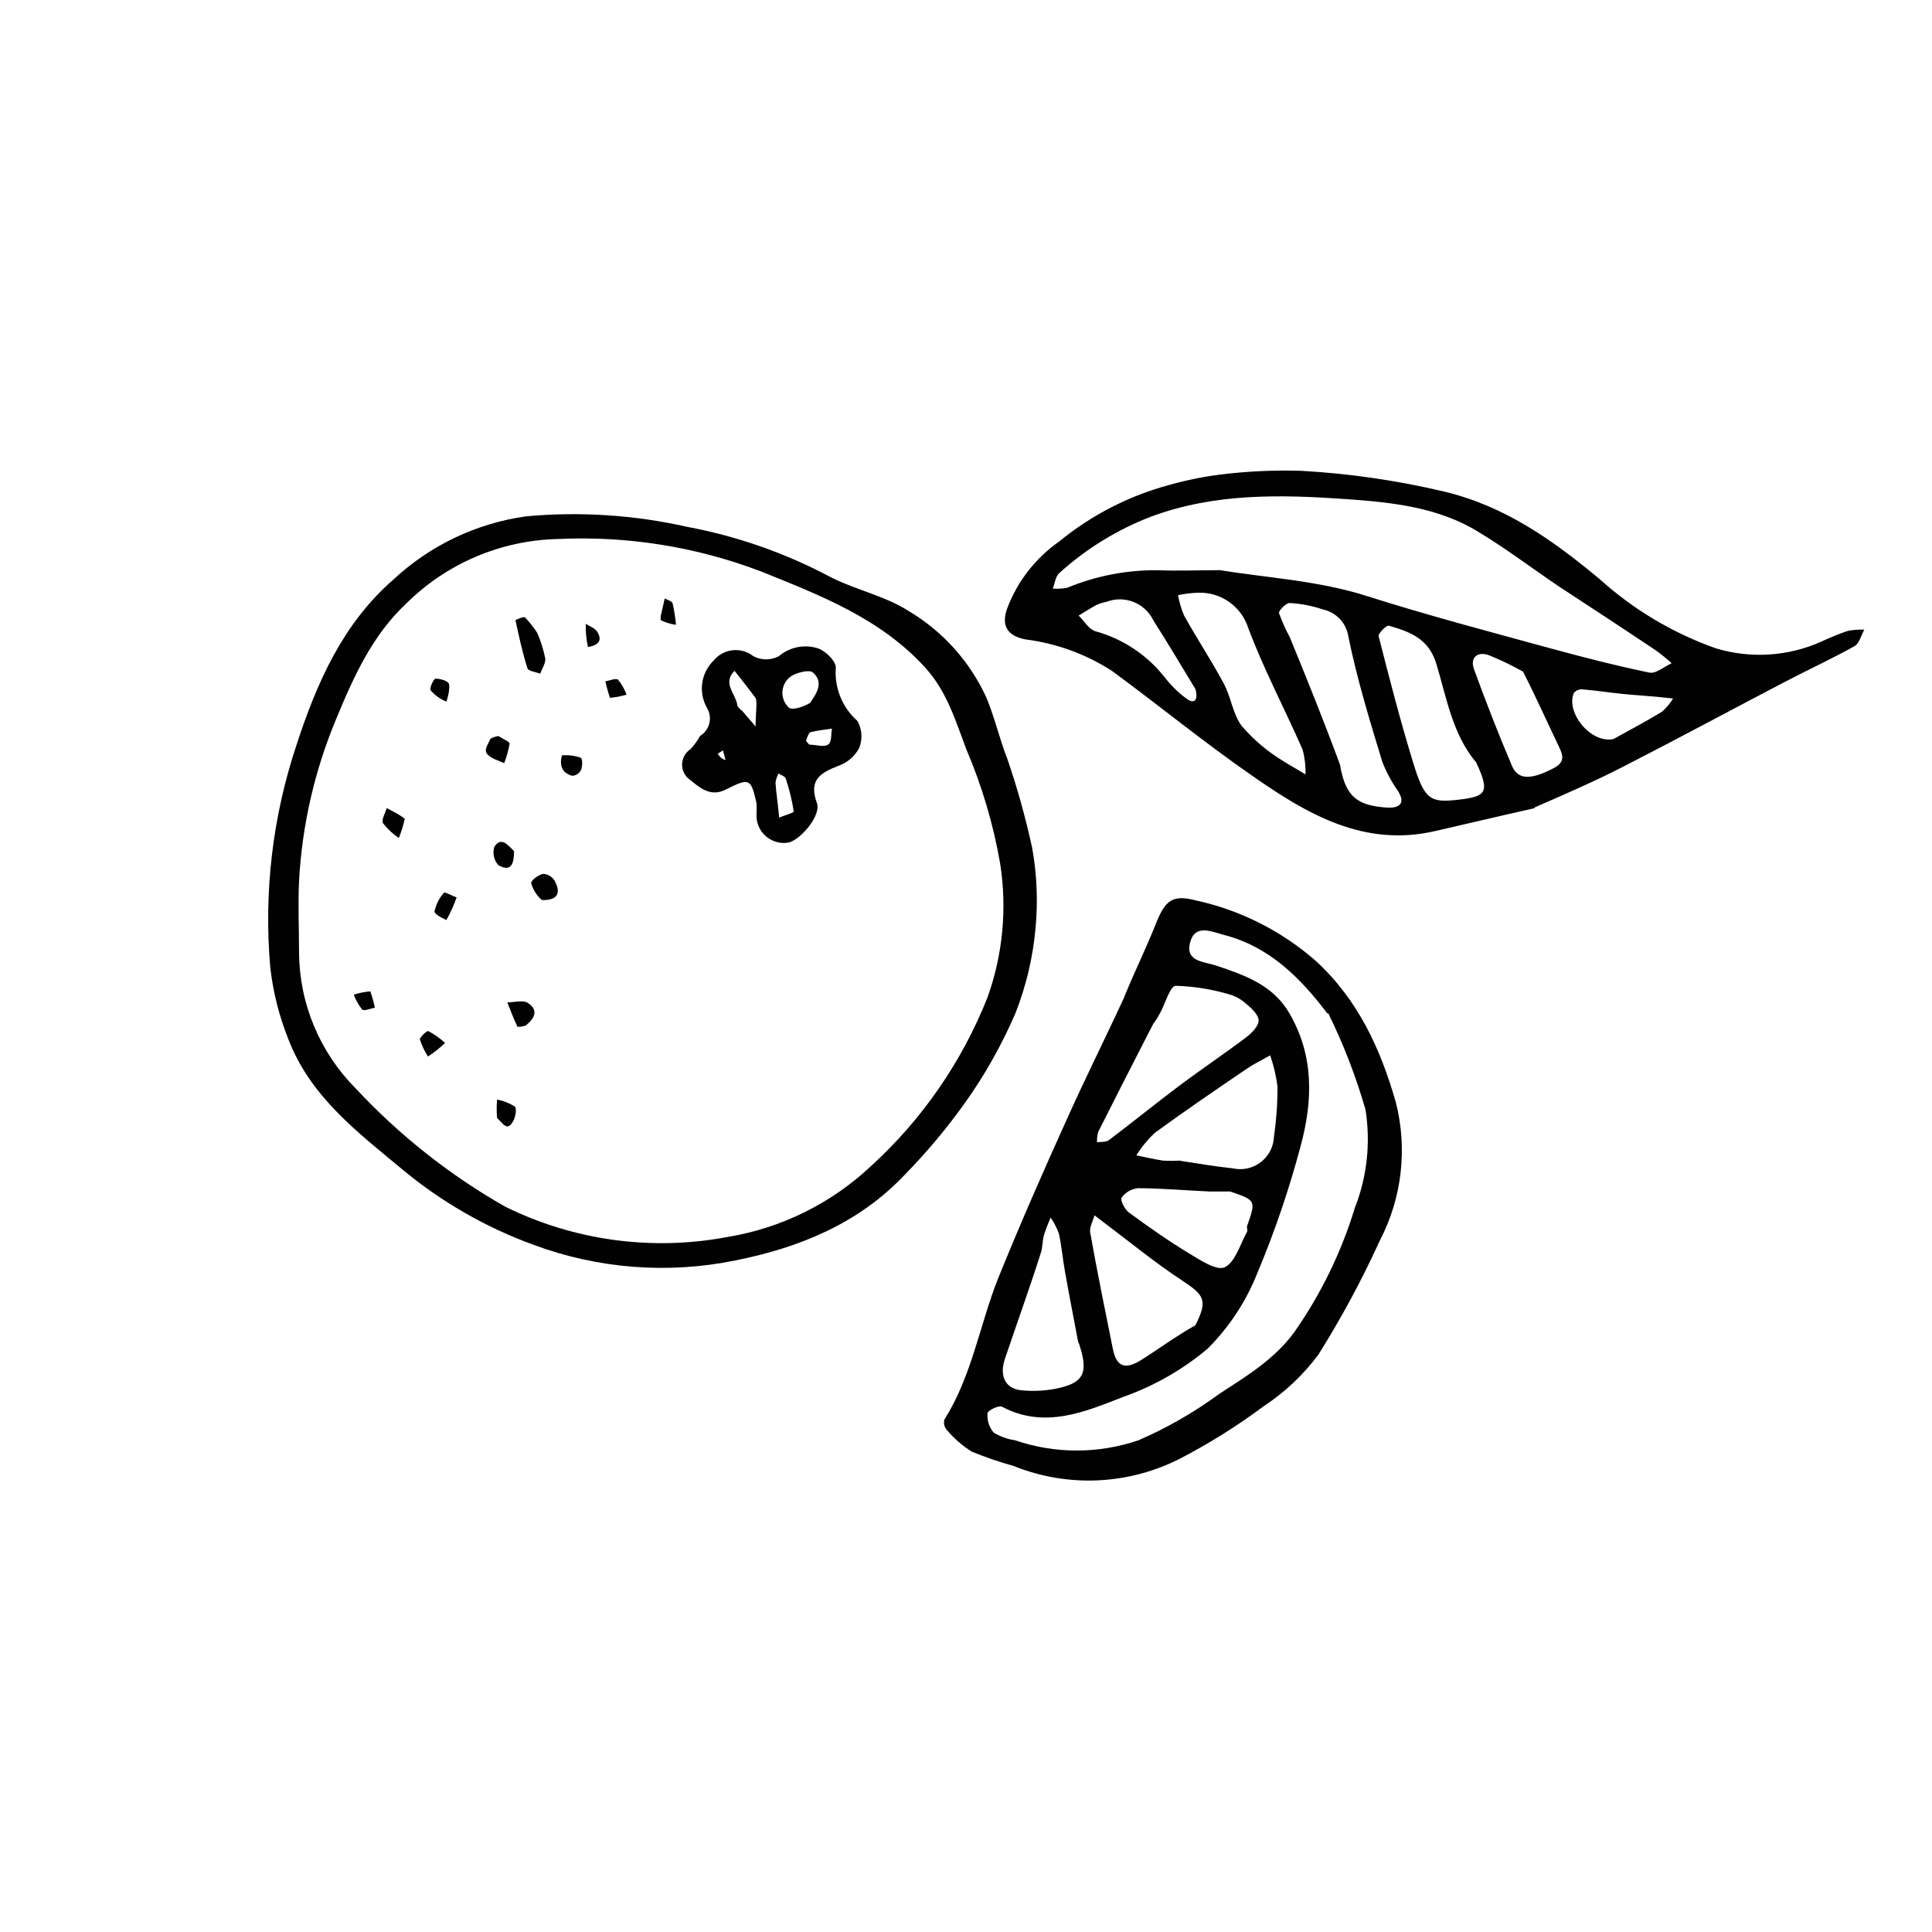 <?xml version="1.0" encoding="UTF-8"?>
<!-- Uploaded to: ICON Repo, www.svgrepo.com, Generator: ICON Repo Mixer Tools -->
<svg width="800px" height="800px" version="1.1" viewBox="144 144 512 512" xmlns="http://www.w3.org/2000/svg">
 <g fill="#010101">
  <path d="m550.77 358.15c-9.137 2.047-17.77 4.098-26.398 6.078-18.945 4.402-34.027-4.531-48.469-14.609-12.73-8.801-24.754-18.676-37.25-27.844-6.914-4.453-14.742-7.301-22.906-8.328-4.5-0.875-6.449-3.359-4.938-7.926v-0.004c2.684-7.289 7.539-13.586 13.906-18.035 8.594-7.035 18.59-12.152 29.32-15.012 4.406-1.238 8.898-2.148 13.438-2.723 7.094-0.867 14.246-1.195 21.395-0.973 12.719 0.711 25.352 2.543 37.75 5.473 16.223 3.863 28.887 12.898 41.246 23.176 8.984 8.117 19.484 14.375 30.902 18.406 9.23 2.773 19.148 2.129 27.941-1.812 2.266-1.066 4.586-2.008 6.953-2.82 1.449-0.285 2.926-0.398 4.402-0.336-0.84 1.477-1.309 3.66-2.586 4.367-6.012 3.359-12.293 6.246-18.406 9.438-14.34 7.488-28.582 15.18-42.957 22.535-7.523 3.863-15.281 7.223-23.512 10.816m-83.969-63.012c13.266 2.148 26.871 2.856 39.699 6.984 15.887 5.039 32.008 9.305 48.098 13.703 8.832 2.418 17.734 4.703 26.668 6.551 1.715 0.371 3.93-1.578 5.91-2.484-1.316-1.188-2.695-2.309-4.129-3.359-8.465-5.676-16.996-11.25-25.461-16.793-7.152-4.805-14.074-10.078-21.395-14.508-10.746-6.719-23.309-7.992-35.266-8.832-17.266-1.211-34.828-1.645-51.691 4.637v-0.004c-8.977 3.441-17.234 8.52-24.352 14.98-1.008 0.906-1.176 2.719-1.715 4.098 1.293 0.109 2.594 0.031 3.863-0.234 7.606-3.137 15.758-4.715 23.984-4.637 5.07 0.234 10.078 0 16.223 0m32.008 51.32c1.445 9 4.836 11.152 12.965 11.621 2.887 0 4.398-1.176 2.519-4.301v0.004c-1.727-2.438-3.148-5.078-4.234-7.859-3.359-10.984-6.719-22-9-33.219-0.535-3.551-3.211-6.398-6.719-7.156-2.863-0.977-5.848-1.551-8.867-1.711-0.941 0-2.957 2.016-2.789 2.688h0.004c0.789 2.195 1.746 4.328 2.852 6.383 4.434 10.816 8.832 21.664 13.234 33.586m36.074-0.504c-6.281-7.559-7.758-17.129-10.48-26.062-2.047-6.719-7.019-8.465-12.562-10.078-0.672-0.168-2.922 2.082-2.719 2.789 2.82 11.117 5.711 22.27 9.07 33.25 3.055 10.078 4.535 10.949 12.023 10.078 7.488-0.875 8.496-1.883 4.668-10.078m-50.816 0 5.676 3.359c0.062-2.211-0.195-4.418-0.773-6.551-4.703-10.746-10.242-21.16-14.375-32.145v0.004c-1.812-5.836-7.332-9.715-13.438-9.441-1.75 0.059-3.492 0.273-5.203 0.641 0.332 1.855 0.871 3.672 1.609 5.406 3.359 6.047 7.223 11.891 10.512 18.004 1.914 3.559 2.383 8.027 4.703 11.184 3.176 3.715 6.93 6.891 11.117 9.406m63.648-23.648c-2.988-1.688-6.086-3.18-9.27-4.465-3.023-1.043-5.004 0.672-3.863 3.797 3.156 8.633 6.481 17.195 10.078 25.629 1.645 3.762 5.172 3.594 11.082 0.504 3.359-1.781 2.184-3.863 1.043-6.281-2.957-6.18-5.777-12.461-9.168-19.18m-86.859 4.566c-3.695-6.078-7.32-12.227-11.152-18.203h0.004c-2.215-4.625-7.602-6.785-12.395-4.973-0.926 0.184-1.824 0.465-2.688 0.84-1.613 0.875-3.156 1.883-4.734 2.82 1.445 1.41 2.652 3.559 4.367 4.133h-0.004c7.227 1.977 13.637 6.199 18.305 12.059 1.645 2.156 3.578 4.078 5.746 5.707 2.047 1.578 3.359 0.875 2.551-2.418m110.84 13.199c4.266-2.383 8.598-4.637 12.762-7.188 1.168-1.008 2.164-2.199 2.957-3.523l-4.566-0.469c-2.957-0.27-5.91-0.438-8.832-0.738-3.559-0.371-7.086-0.906-10.648-1.211l-0.004-0.004c-0.859-0.051-1.695 0.312-2.25 0.977-2.184 5.172 4.5 13.469 10.516 12.191z"/>
  <path d="m442.05 407.93c2.754-6.719 5.711-12.695 8.195-18.941s4.266-8.062 10.781-6.348v-0.004c11.691 2.578 22.547 8.051 31.57 15.922 11.418 10.445 17.266 23.512 21.293 37.484h0.004c3.16 12.352 1.656 25.434-4.234 36.742-4.75 10.43-10.191 20.527-16.289 30.23-4.004 5.367-8.914 9.992-14.508 13.668-6.883 5.129-14.16 9.699-21.766 13.672-13.797 7.176-30.043 7.961-44.469 2.148-3.766-1.051-7.469-2.316-11.086-3.797-2.539-1.586-4.809-3.57-6.719-5.875-0.605-0.742-0.809-1.734-0.535-2.652 7.254-11.488 9.305-24.922 14.176-37.281 5.844-14.41 12.055-28.586 18.402-42.59 4.805-10.715 10.078-21.195 15.18-32.277m53.738 4.566c-7.188-9.473-15.348-17.699-27.375-20.824-3.359-0.875-7.727-3.023-9.035 2.047-1.309 5.07 3.762 5.004 6.953 6.078 7.488 2.519 14.914 5.07 19.277 12.461 6.719 11.418 6.348 23.512 2.988 35.668l0.008 0.004c-3.023 11.332-6.816 22.441-11.352 33.254-2.981 7.555-7.484 14.414-13.234 20.152-6.629 5.562-14.207 9.887-22.367 12.762-10.078 3.93-20.824 8.598-32.109 2.586-0.805-0.438-3.797 1.008-3.828 1.715h-0.004c-0.164 1.859 0.414 3.707 1.613 5.137 1.738 1.055 3.668 1.754 5.676 2.051 10.605 3.621 22.109 3.621 32.715 0 7.594-3.293 14.793-7.426 21.461-12.328 7.152-4.668 14.508-9.07 19.781-16.258h0.004c7.07-10.074 12.5-21.207 16.086-32.98 3.258-8.289 4.234-17.305 2.824-26.098-2.531-8.785-5.836-17.328-9.875-25.527m-46.215 2.551-2.148 4.164c-4.199 8.23-8.43 16.457-12.562 24.688l-0.004 0.004c-0.266 0.914-0.379 1.867-0.336 2.82 1.043-0.168 2.383 0 3.125-0.57 6.215-4.668 12.227-9.574 18.438-14.242 6.215-4.668 12.023-8.531 17.902-12.965 1.477-1.109 3.359-2.988 3.359-4.5 0-1.512-1.949-3.359-3.359-4.469-1.277-1.176-2.82-2.027-4.5-2.484-4.586-1.355-9.328-2.113-14.105-2.25-1.477 0-2.754 4.668-4.133 7.188-0.457 0.902-0.984 1.766-1.578 2.586m6.887 36.609c4.637 0.672 9.238 1.512 13.871 1.98v0.004c2.602 0.602 5.332 0.012 7.457-1.602 2.121-1.617 3.414-4.098 3.527-6.762 0.633-4.394 0.949-8.828 0.938-13.27-0.352-2.824-1.008-5.606-1.945-8.297-2.082 1.176-4.231 2.215-6.215 3.559-8.195 5.574-16.391 11.152-24.383 16.996v0.004c-1.871 1.766-3.508 3.762-4.871 5.945 2.352 0.469 4.668 1.008 7.019 1.379v-0.004c1.52 0.098 3.047 0.098 4.566 0m4.062 43.664c3.359-6.719 2.418-7.992-3.727-12.023-7.086-4.668-13.672-10.078-20.488-15.215l-2.519-1.914c-0.402 1.512-1.379 3.125-1.141 4.535 1.848 10.344 3.93 20.621 6.012 30.898 0.941 4.602 3.156 5.609 7.422 2.957 4.266-2.652 8.934-6.144 14.41-9.238m-31 4.566c-1.176-6.281-2.418-12.527-3.527-18.809-0.605-3.359-0.875-6.719-1.613-10.078v0.004c-0.543-1.5-1.277-2.922-2.184-4.234-0.672 1.527-1.266 3.086-1.777 4.672-0.438 1.547-0.336 3.359-0.84 4.734-3.023 9.504-6.383 18.773-9.508 28.047-1.477 4.367 0 7.824 4.231 8.297l0.004-0.004c3.457 0.367 6.957 0.152 10.344-0.637 6.516-1.547 7.59-4.332 4.973-11.957m40.137-40.07h-5.574c-6.281-0.301-12.562-0.84-18.844-0.875v0.004c-1.742 0.172-3.324 1.09-4.336 2.516-0.438 0.672 0.84 3.156 1.98 3.965 5.141 3.762 10.379 7.457 15.82 10.746 2.988 1.812 7.391 4.734 9.504 3.727 2.82-1.344 4.062-6.047 5.91-9.336 0.234-0.402 0-1.008 0-1.477 2.422-6.918 2.422-6.918-4.461-9.27z"/>
  <path d="m410.81 344.68c2.711 7.856 4.953 15.863 6.719 23.98 1.262 7.016 1.566 14.168 0.906 21.262-0.691 7.75-2.488 15.363-5.34 22.605-3.566 8.273-7.992 16.156-13.199 23.512-4.856 6.82-10.234 13.258-16.09 19.246-12.191 12.898-27.777 19.312-44.906 22.738-17.867 3.66-36.406 2.227-53.504-4.133-12.539-4.57-24.207-11.246-34.492-19.75-12.125-10.078-24.719-19.547-30.531-34.863-2.406-6.031-4-12.355-4.738-18.809-1.77-19.996 0.609-40.145 6.988-59.18 5.34-16.391 12.258-32.043 25.594-43.664 9.734-9.094 22.039-14.957 35.23-16.793 14.277-1.305 28.672-0.363 42.656 2.785 13.355 2.496 26.246 7.027 38.223 13.438 6.719 3.359 14.441 4.938 20.621 8.969l0.004-0.004c8.949 5.356 16.066 13.297 20.418 22.773 2.117 5.039 3.359 10.41 5.406 15.887m-132.84 119.13c18.199 8.957 38.812 11.773 58.746 8.027 14.367-2.344 27.703-8.941 38.289-18.941 13.488-12.336 23.996-27.578 30.73-44.57 4.066-11.344 5.223-23.527 3.359-35.434-1.797-10.391-4.793-20.535-8.934-30.23-2.887-7.59-5.172-15.484-11.051-21.867-11.922-13.031-27.879-19.078-43.395-25.359v0.004c-17.129-6.535-35.426-9.461-53.738-8.598-15.137 0.32-29.57 6.453-40.305 17.129-8.902 8.328-13.871 19.246-18.473 30.398v-0.004c-5.758 13.699-9.109 28.289-9.91 43.129-0.301 6.312 0 12.629 0 18.977 0.098 13.461 5.461 26.352 14.945 35.902 11.57 12.438 24.969 23.039 39.734 31.438z"/>
  <path d="m329.46 339.07c1.242-0.734 2.144-1.934 2.504-3.332 0.359-1.398 0.145-2.883-0.59-4.125-2.352-4.094-1.633-9.262 1.746-12.559 2.613-3.199 7.312-3.707 10.547-1.145 2.106 1.102 4.613 1.102 6.719 0 2.777-2.371 6.562-3.191 10.074-2.184 2.082 0.539 5.07 3.359 5.039 5.207-0.41 5.336 1.703 10.559 5.711 14.105 1.27 2.231 1.43 4.926 0.438 7.289-1.195 2.164-3.144 3.816-5.477 4.637-4.769 1.883-7.926 3.66-5.676 9.875 1.141 3.191-3.996 9.336-7.32 10.41-2.102 0.43-4.285-0.094-5.965-1.43-1.68-1.336-2.68-3.344-2.734-5.488 0.066-1.176 0.066-2.352 0-3.527-1.477-6.516-1.848-6.719-8.062-3.594-4.469 2.316-7.422-0.941-10.078-2.957-1.113-1.027-1.688-2.516-1.555-4.027 0.129-1.508 0.953-2.875 2.227-3.695 0.938-1.027 1.762-2.152 2.453-3.359m29.223-8.902c1.781-2.586 3.695-5.477 0.738-8.062-0.941-0.805-4.062 0-5.574 0.875h-0.004c-1.391 0.875-2.301 2.336-2.473 3.969-0.168 1.633 0.422 3.254 1.602 4.394 0.738 0.906 3.863 0 5.879-1.277m-18.305 2.047 3.691 4.305c0-1.848 0.168-3.727 0.234-5.574 0-0.637 0-1.477-0.203-1.914-1.812-2.484-3.727-4.871-5.609-7.254-3.359 3.359 0.402 6.113 0.738 9.137 0 0.27 0.336 0.539 1.008 1.309m10.078 28.449c1.344-0.57 3.93-1.277 3.863-1.645v-0.004c-0.457-2.957-1.164-5.867-2.113-8.699-0.203-0.605-1.242-0.906-1.914-1.344-0.422 0.77-0.695 1.613-0.809 2.484 0.203 2.754 0.637 5.477 0.973 9.203m7.121-20.32c0.371 0.371 0.672 0.973 1.074 1.008 1.613 0 3.594 0.707 4.734 0s0.738-2.789 1.074-4.266c-1.812 0.27-3.66 0.469-5.441 0.875-0.57 0-0.973 0.906-1.445 2.383m-21.328 5.07-0.672-2.551-1.379 0.875 0.008-0.004c0.441 0.852 1.223 1.477 2.148 1.715z"/>
  <path d="m286.34 311.66c0.996 2.238 1.727 4.582 2.184 6.984 0 1.242-0.875 2.586-1.379 3.894-1.141-0.469-3.09-0.672-3.359-1.41-1.344-4.199-2.25-8.496-3.191-12.797 0 0 2.148-1.043 2.551-0.707l0.004 0.004c1.18 1.246 2.246 2.598 3.191 4.031z"/>
  <path d="m283.28 415.79c-0.906 0.27-2.047 0.469-2.184 0.234-1.008-2.082-1.781-4.231-2.652-6.383 1.746 0 3.863-0.605 5.207 0 3.023 1.816 2.352 4.031-0.371 6.148z"/>
  <path d="m251.27 360.94c-0.375 1.754-0.902 3.477-1.578 5.137-1.602-1.074-3.019-2.402-4.199-3.93-0.469-0.906 0.605-2.621 0.973-3.996 1.613 0.84 3.094 1.547 4.805 2.789z"/>
  <path d="m287.62 382.53c-1.383-1.18-2.375-2.746-2.856-4.5 0-0.773 1.949-2.215 3.191-2.453v0.004c1.258 0.074 2.402 0.762 3.055 1.848 1.512 2.852 1.211 5.203-3.391 5.102z"/>
  <path d="m276.16 339.07c1.176 0.84 2.957 1.512 2.887 2.016-0.297 1.77-0.781 3.504-1.445 5.172-1.512-0.738-3.359-1.176-4.434-2.352s0.234-2.719 0.738-3.996c0.238-0.367 1.312-0.738 2.254-0.84z"/>
  <path d="m261.95 420.39c-1.395 1.336-2.914 2.539-4.531 3.594-0.918-1.41-1.641-2.934-2.152-4.535 0-0.605 1.848-2.383 2.285-2.184 1.594 0.852 3.07 1.902 4.398 3.125z"/>
  <path d="m262.29 387.84c-1.277-0.637-3.359-1.68-3.125-2.418h0.004c0.406-1.797 1.262-3.461 2.484-4.836 0.234-0.27 2.148 0.805 3.359 1.242-0.707 1.949-1.512 3.863-2.723 6.012z"/>
  <path d="m275.73 440.3c-0.141-1.633-0.141-3.273 0-4.906 1.668 0.312 3.266 0.941 4.699 1.848 0.605 0.57 0.168 2.887-0.504 3.996-1.609 2.789-2.754 0.238-4.195-0.938z"/>
  <path d="m262.29 329.93c-1.609-0.641-3.039-1.668-4.164-2.988-0.371-0.539 0.773-3.055 1.309-3.09 1.211 0 3.359 0.57 3.559 1.445 0.207 0.871-0.062 2.887-0.703 4.633z"/>
  <path d="m280.23 369.57c0 3.156-0.672 5.676-4.133 3.727-1.199-1.305-1.621-3.141-1.105-4.836 1.746-2.82 3.492-0.672 5.238 1.109z"/>
  <path d="m292.92 344.18c1.695-0.145 3.402 0.074 5.004 0.641 0.469 0.234 0.504 2.25 0 3.359v-0.004c-0.477 0.84-1.352 1.375-2.316 1.41-2.484-0.668-3.461-2.516-2.688-5.406z"/>
  <path d="m305.65 328.93c-0.488-1.434-0.891-2.891-1.211-4.367 1.141-0.203 2.789-0.906 3.359-0.438 0.961 1.188 1.723 2.527 2.25 3.965-1.434 0.43-2.906 0.711-4.398 0.84z"/>
  <path d="m319.09 308.34c-0.023-0.336-0.023-0.672 0-1.008l1.074-4.738c0.707 0.402 1.914 0.707 2.082 1.277 0.422 1.883 0.727 3.789 0.91 5.711-1.418-0.184-2.789-0.605-4.066-1.242z"/>
  <path d="m242.14 406.71c0.488 1.422 0.895 2.867 1.211 4.332-1.141 0.203-2.789 0.973-3.359 0.504-0.961-1.188-1.719-2.527-2.25-3.961 1.434-0.441 2.906-0.734 4.398-0.875z"/>
  <path d="m299.81 315.46c-0.445-2.019-0.641-4.082-0.57-6.148 1.008 0.672 2.352 1.109 2.988 2.047 1.445 2.219 0.535 3.629-2.418 4.102z"/>
 </g>
</svg>